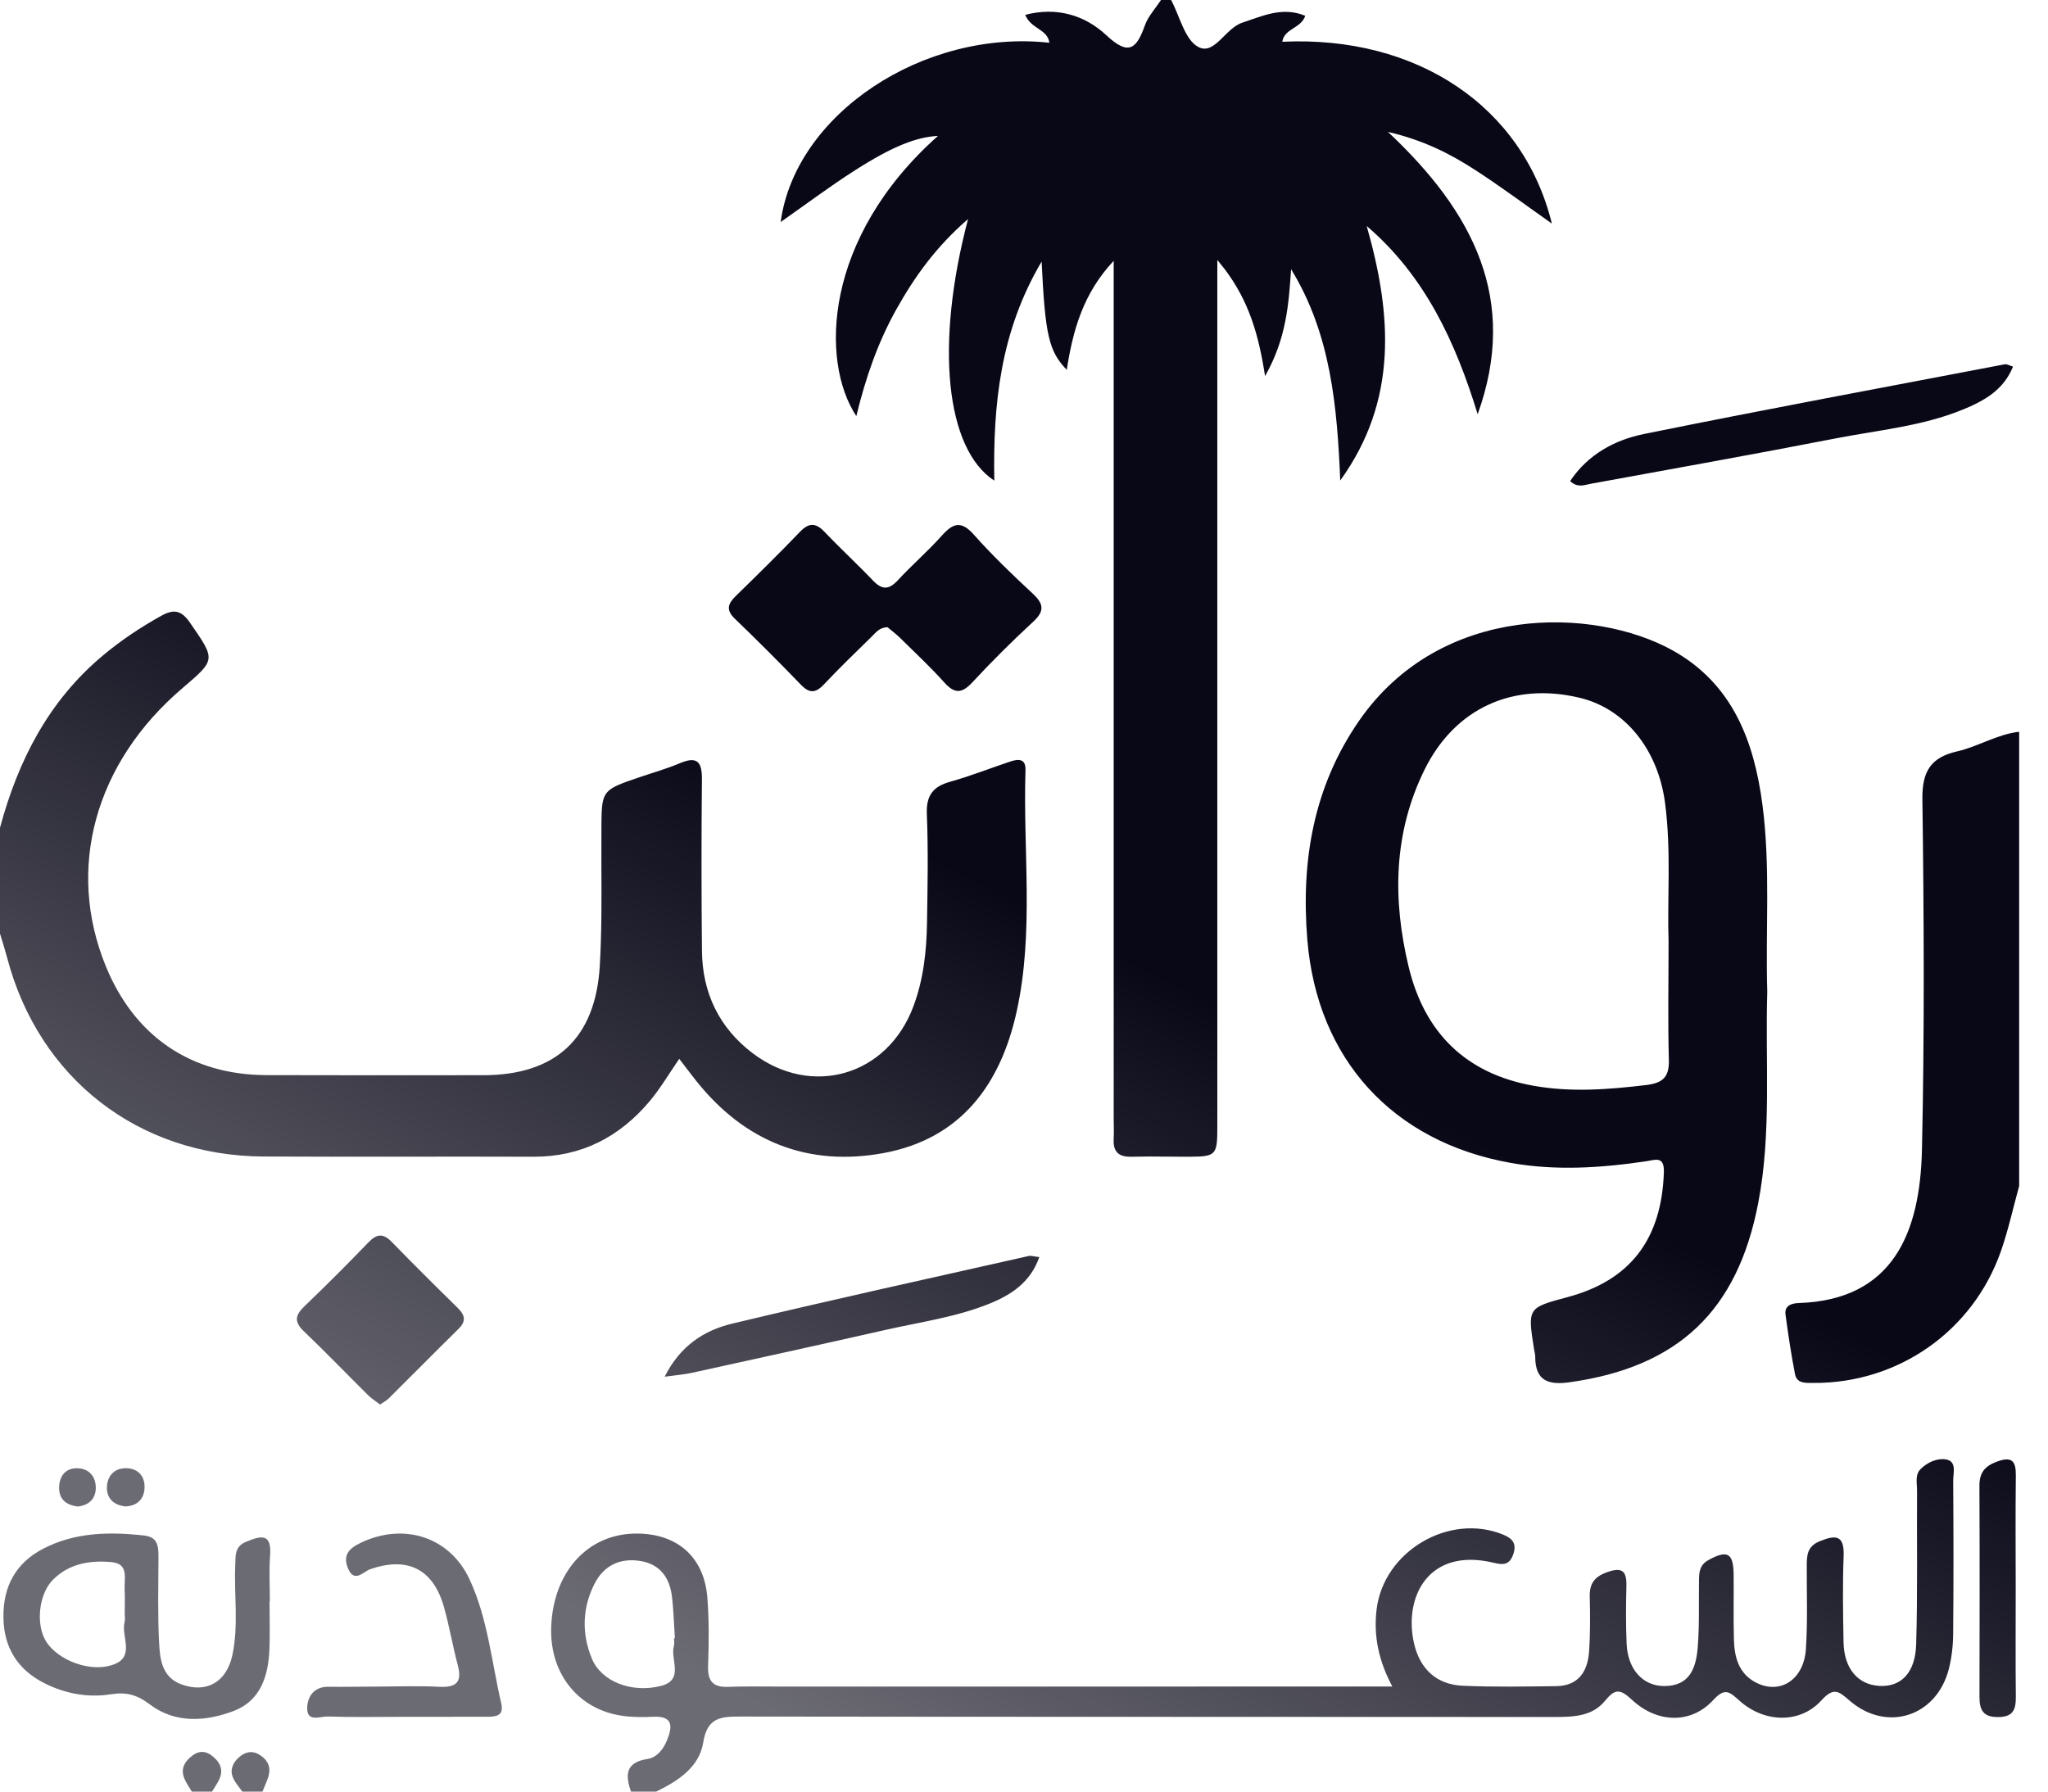 <svg xmlns="http://www.w3.org/2000/svg" width="48" height="42" viewBox="0 0 48 42"><defs><linearGradient id="a" x1="27.231%" x2="50%" y1="89.383%" y2="50%"><stop offset="0%" stop-color="#090817" stop-opacity=".6"/><stop offset="100%" stop-color="#090817"/></linearGradient></defs><path fill="url(#a)" d="M9.179,29.112 C9.688,29.634 10.205,30.149 10.726,30.659 C10.898,30.827 10.933,30.97 10.746,31.153 C10.198,31.692 9.659,32.24 9.113,32.781 C9.06,32.834 8.989,32.87 8.907,32.926 C8.808,32.849 8.709,32.787 8.627,32.707 C8.123,32.207 7.631,31.696 7.118,31.205 C6.889,30.986 6.919,30.831 7.134,30.624 C7.646,30.134 8.148,29.631 8.64,29.12 C8.834,28.919 8.983,28.912 9.179,29.112 Z M39.202,15.247 C40.609,16.031 41.114,17.378 41.309,18.881 C41.498,20.333 41.376,21.793 41.42,23.249 C41.37,24.9 41.524,26.558 41.209,28.199 C40.723,30.732 39.334,32.047 36.789,32.404 C36.285,32.475 35.983,32.369 35.982,31.805 C35.982,31.746 35.963,31.688 35.954,31.63 C35.802,30.659 35.802,30.659 36.74,30.408 C38.212,30.015 38.945,29.048 38.997,27.481 C39.009,27.09 38.793,27.192 38.584,27.223 C37.527,27.38 36.466,27.45 35.409,27.262 C32.64,26.769 30.868,24.828 30.64,22.023 C30.491,20.191 30.78,18.451 31.852,16.899 C33.775,14.118 37.381,14.233 39.202,15.247 Z M47.324,17.155 L47.324,27.803 C47.183,28.313 47.07,28.834 46.896,29.333 C46.237,31.212 44.484,32.432 42.501,32.42 C42.323,32.418 42.115,32.442 42.07,32.212 C41.981,31.75 41.91,31.283 41.848,30.816 C41.819,30.596 42.008,30.552 42.161,30.547 C44.364,30.473 45.003,28.907 45.046,26.95 C45.106,24.212 45.093,21.472 45.056,18.734 C45.047,18.08 45.257,17.754 45.869,17.615 C46.365,17.502 46.808,17.212 47.324,17.155 L47.324,17.155 Z M24.359,29.47 C24.151,30.056 23.715,30.346 23.209,30.554 C22.423,30.876 21.58,30.99 20.757,31.176 C19.244,31.519 17.728,31.851 16.212,32.184 C16.03,32.224 15.842,32.237 15.578,32.274 C15.944,31.544 16.508,31.186 17.16,31.03 C19.471,30.476 21.793,29.967 24.112,29.444 C24.165,29.432 24.225,29.455 24.359,29.47 Z M4.453,14.598 C5.053,15.468 5.067,15.458 4.282,16.127 C2.223,17.879 1.54,20.362 2.483,22.659 C3.157,24.299 4.479,25.199 6.241,25.204 C7.936,25.21 9.631,25.207 11.326,25.206 C13.02,25.205 13.959,24.349 14.058,22.634 C14.104,21.839 14.099,21.04 14.095,20.241 L14.096,19.305 C14.102,18.523 14.143,18.508 14.986,18.221 C15.303,18.113 15.627,18.022 15.934,17.892 C16.34,17.72 16.455,17.86 16.451,18.268 C16.438,19.608 16.439,20.949 16.452,22.289 C16.461,23.274 16.853,24.093 17.64,24.69 C19.026,25.74 20.798,25.218 21.406,23.597 C21.645,22.961 21.717,22.295 21.727,21.623 C21.741,20.776 21.757,19.927 21.723,19.081 C21.706,18.643 21.87,18.437 22.274,18.325 C22.748,18.192 23.207,18.01 23.674,17.854 C23.862,17.791 24.044,17.775 24.035,18.055 C23.974,19.942 24.24,21.844 23.828,23.713 C23.452,25.422 22.521,26.694 20.715,27.03 C18.942,27.359 17.455,26.765 16.321,25.343 C16.188,25.176 16.06,25.004 15.92,24.822 C15.679,25.171 15.48,25.513 15.23,25.811 C14.522,26.654 13.628,27.121 12.503,27.117 C10.394,27.109 8.285,27.123 6.176,27.112 C3.243,27.097 0.911,25.28 0.167,22.451 L0.086,22.168 L0,21.887 L0,19.403 C0.424,17.831 1.137,16.433 2.411,15.367 C2.836,15.012 3.292,14.707 3.776,14.438 C4.07,14.274 4.249,14.301 4.453,14.598 Z M27.448,0 C27.652,0.381 27.767,0.93 28.084,1.1 C28.464,1.304 28.713,0.666 29.113,0.533 C29.598,0.371 30.061,0.151 30.591,0.37 C30.498,0.667 30.1,0.665 30.054,0.979 C33.209,0.829 35.697,2.494 36.372,5.241 C35.755,4.807 35.18,4.377 34.578,3.987 C33.99,3.606 33.367,3.287 32.53,3.092 C34.536,4.974 35.598,7.027 34.633,9.711 C34.117,8.029 33.405,6.474 32.032,5.298 C32.625,7.378 32.765,9.39 31.412,11.264 C31.339,9.536 31.195,7.836 30.26,6.311 C30.205,7.131 30.149,7.937 29.65,8.817 C29.503,7.865 29.28,7.07 28.699,6.303 L28.531,6.094 L28.531,26.341 C28.531,27.073 28.53,27.114 27.88,27.117 L27.759,27.117 L26.931,27.112 L26.517,27.117 C26.211,27.126 26.084,26.994 26.102,26.695 C26.111,26.537 26.102,26.379 26.102,26.221 L26.102,16.55 L26.102,6.878 L26.102,6.115 C25.383,6.881 25.146,7.746 25.002,8.67 C24.582,8.232 24.496,7.864 24.413,6.132 C23.444,7.77 23.272,9.485 23.304,11.268 C22.159,10.517 21.914,8.073 22.689,5.135 C21.939,5.783 21.439,6.484 21.012,7.245 C20.578,8.019 20.289,8.851 20.07,9.755 C19.218,8.462 19.303,5.572 21.984,3.186 C21.485,3.212 20.932,3.422 20.046,3.988 C19.452,4.367 18.888,4.791 18.297,5.205 C18.636,2.678 21.64,0.68 24.594,1.002 C24.554,0.679 24.162,0.683 24.029,0.348 C24.773,0.154 25.431,0.359 25.931,0.827 C26.453,1.315 26.636,1.148 26.833,0.596 C26.89,0.434 27.002,0.291 27.108,0.146 L27.211,0 L27.448,0 Z M33.386,18.047 C32.657,19.528 32.637,21.089 33.014,22.66 C33.384,24.205 34.351,25.169 35.94,25.453 C36.821,25.611 37.701,25.542 38.585,25.436 C38.979,25.388 39.126,25.244 39.114,24.842 C39.089,23.976 39.107,23.108 39.107,22.056 C39.073,21.101 39.174,19.957 39.024,18.818 C38.858,17.569 38.09,16.616 37.031,16.36 C35.469,15.982 34.1,16.597 33.386,18.047 Z M19.332,12.475 C19.697,12.861 20.09,13.22 20.457,13.606 C20.664,13.824 20.825,13.837 21.038,13.608 C21.372,13.247 21.747,12.923 22.075,12.556 C22.334,12.266 22.525,12.197 22.821,12.53 C23.252,13.015 23.722,13.468 24.198,13.909 C24.455,14.147 24.495,14.317 24.218,14.573 C23.726,15.027 23.25,15.5 22.795,15.991 C22.551,16.254 22.38,16.276 22.133,16 C21.805,15.634 21.444,15.297 21.093,14.952 C20.996,14.857 20.886,14.776 20.801,14.704 C20.61,14.708 20.527,14.83 20.431,14.923 C20.051,15.295 19.669,15.665 19.304,16.051 C19.111,16.255 18.967,16.254 18.771,16.052 C18.265,15.527 17.75,15.011 17.225,14.507 C17.009,14.3 17.059,14.153 17.246,13.971 C17.753,13.476 18.259,12.978 18.75,12.467 C18.965,12.243 19.125,12.257 19.332,12.475 Z M46.988,8.54 C47.036,8.531 47.093,8.568 47.18,8.594 C46.957,9.149 46.495,9.401 46.006,9.601 C45.05,9.993 44.021,10.083 43.02,10.278 C41.11,10.65 39.194,10.992 37.279,11.342 C37.135,11.368 36.977,11.445 36.8,11.278 C37.217,10.653 37.843,10.314 38.532,10.174 C41.345,9.603 44.168,9.078 46.988,8.54 Z M15.795,38.581 C15.701,38.899 16.047,39.378 15.494,39.522 C14.807,39.699 14.095,39.422 13.872,38.883 C13.63,38.297 13.645,37.691 13.938,37.121 C14.16,36.689 14.547,36.515 15.021,36.596 C15.465,36.672 15.692,36.981 15.746,37.41 C15.788,37.739 15.795,38.073 15.817,38.404 C15.811,38.405 15.804,38.405 15.797,38.406 C15.797,38.464 15.811,38.527 15.795,38.581 M45.607,34.213 C45.405,34.179 45.176,34.279 45.017,34.436 C44.876,34.575 44.932,34.771 44.931,34.943 C44.924,36.146 44.946,37.349 44.91,38.55 C44.89,39.223 44.55,39.553 44.043,39.522 C43.539,39.491 43.219,39.111 43.208,38.496 C43.196,37.826 43.184,37.154 43.21,36.485 C43.23,35.983 43.029,35.976 42.645,36.133 C42.358,36.251 42.346,36.461 42.346,36.705 C42.344,37.355 42.368,38.008 42.326,38.656 C42.279,39.38 41.719,39.738 41.151,39.442 C40.753,39.234 40.65,38.85 40.639,38.443 C40.624,37.93 40.638,37.418 40.632,36.905 C40.626,36.401 40.48,36.33 40.039,36.574 C39.821,36.696 39.822,36.878 39.82,37.076 C39.813,37.589 39.832,38.103 39.791,38.612 C39.753,39.086 39.615,39.527 39.004,39.526 C38.505,39.525 38.15,39.135 38.124,38.535 C38.104,38.082 38.108,37.628 38.119,37.175 C38.128,36.808 37.999,36.734 37.655,36.861 C37.365,36.967 37.253,37.13 37.26,37.428 C37.27,37.862 37.274,38.297 37.243,38.728 C37.209,39.19 36.99,39.522 36.474,39.528 C35.745,39.537 35.015,39.551 34.287,39.519 C33.667,39.493 33.274,39.122 33.139,38.515 C32.897,37.431 33.486,36.264 35.017,36.638 C35.253,36.695 35.388,36.674 35.469,36.43 C35.55,36.187 35.452,36.068 35.235,35.978 C33.964,35.454 32.421,36.37 32.263,37.739 C32.191,38.356 32.312,38.935 32.633,39.537 L31.959,39.537 C27.406,39.537 22.853,39.537 18.299,39.538 C17.888,39.538 17.476,39.529 17.065,39.545 C16.706,39.558 16.583,39.406 16.596,39.051 C16.615,38.52 16.62,37.985 16.579,37.455 C16.505,36.508 15.884,35.957 14.935,35.951 C13.793,35.942 12.972,36.83 12.919,38.13 C12.873,39.274 13.606,40.141 14.709,40.238 C14.904,40.256 15.103,40.256 15.3,40.246 C15.78,40.22 15.767,40.473 15.629,40.806 C15.541,41.019 15.39,41.202 15.172,41.236 C14.658,41.316 14.653,41.613 14.789,42 L15.38,42 C15.891,41.751 16.389,41.43 16.482,40.848 C16.579,40.242 16.916,40.24 17.383,40.241 C23.73,40.251 30.077,40.245 36.425,40.251 C36.871,40.251 37.317,40.24 37.617,39.873 C37.849,39.588 37.969,39.587 38.244,39.844 C38.842,40.403 39.633,40.417 40.149,39.859 C40.428,39.557 40.528,39.654 40.77,39.87 C41.356,40.395 42.192,40.41 42.688,39.863 C42.987,39.533 43.102,39.656 43.36,39.876 C44.228,40.616 45.384,40.239 45.673,39.136 C45.741,38.871 45.774,38.591 45.777,38.317 C45.788,37.115 45.786,35.912 45.778,34.71 C45.776,34.532 45.871,34.258 45.607,34.213 M4.952,41.148 C4.811,41.043 4.66,41.045 4.52,41.148 C4.334,41.286 4.221,41.46 4.323,41.698 C4.368,41.804 4.437,41.9 4.496,42 L4.969,42 C5.028,41.9 5.099,41.806 5.145,41.7 C5.247,41.463 5.139,41.287 4.952,41.148 M6.079,41.135 C5.9,41.027 5.741,41.073 5.601,41.196 C5.46,41.32 5.385,41.484 5.457,41.665 C5.505,41.787 5.603,41.889 5.679,42 L6.152,42 C6.206,41.856 6.284,41.717 6.308,41.568 C6.339,41.381 6.245,41.235 6.079,41.135 M2.697,39.007 C2.156,39.236 1.345,38.928 1.07,38.463 C0.835,38.064 0.911,37.364 1.241,37.034 C1.618,36.655 2.1,36.577 2.603,36.619 C3.027,36.653 2.908,36.997 2.921,37.253 C2.931,37.449 2.923,37.646 2.923,37.843 C2.923,37.902 2.936,37.965 2.921,38.019 C2.831,38.349 3.163,38.81 2.697,39.007 M5.766,36.145 C5.495,36.258 5.524,36.466 5.514,36.68 C5.483,37.388 5.596,38.102 5.446,38.802 C5.309,39.437 4.837,39.7 4.253,39.487 C3.797,39.321 3.749,38.9 3.729,38.512 C3.694,37.844 3.712,37.173 3.714,36.503 C3.714,36.251 3.705,36.032 3.372,35.996 C2.556,35.906 1.753,35.92 1.007,36.309 C0.37,36.641 0.075,37.188 0.08,37.903 C0.085,38.623 0.414,39.147 1.054,39.466 C1.542,39.709 2.071,39.803 2.605,39.718 C2.962,39.662 3.212,39.729 3.511,39.956 C4.109,40.409 4.824,40.359 5.482,40.108 C6.108,39.869 6.29,39.286 6.315,38.661 C6.329,38.287 6.318,37.912 6.318,37.538 L6.325,37.538 C6.325,37.183 6.304,36.827 6.33,36.474 C6.371,35.942 6.128,35.993 5.766,36.145 M11.005,37.024 C10.537,36.019 9.454,35.689 8.456,36.167 C8.184,36.297 8.031,36.452 8.152,36.757 C8.3,37.127 8.515,36.843 8.679,36.786 C9.546,36.486 10.148,36.776 10.402,37.663 C10.532,38.116 10.608,38.584 10.73,39.039 C10.838,39.445 10.684,39.564 10.291,39.543 C9.82,39.518 9.347,39.537 8.874,39.538 C8.481,39.539 8.087,39.547 7.693,39.543 C7.365,39.54 7.213,39.762 7.2,40.023 C7.182,40.388 7.505,40.234 7.68,40.24 C8.27,40.26 8.861,40.247 9.451,40.247 C10.101,40.246 10.751,40.246 11.4,40.246 C11.612,40.246 11.819,40.235 11.748,39.932 C11.521,38.957 11.432,37.94 11.005,37.024 M47.243,37.243 C47.242,36.36 47.236,35.476 47.246,34.593 C47.25,34.246 47.153,34.134 46.795,34.268 C46.511,34.374 46.392,34.532 46.393,34.83 C46.4,36.48 46.398,38.129 46.394,39.778 C46.394,40.076 46.47,40.254 46.825,40.253 C47.184,40.253 47.249,40.077 47.246,39.776 C47.237,38.932 47.243,38.088 47.243,37.243 M2.936,35.315 C3.218,35.304 3.379,35.142 3.388,34.877 C3.397,34.611 3.241,34.426 2.963,34.419 C2.685,34.412 2.518,34.595 2.506,34.854 C2.494,35.12 2.661,35.283 2.936,35.315 M2.245,34.87 C2.241,34.604 2.081,34.421 1.801,34.42 C1.545,34.419 1.404,34.59 1.387,34.833 C1.368,35.11 1.51,35.277 1.821,35.317 C2.069,35.292 2.248,35.147 2.245,34.87"/></svg>